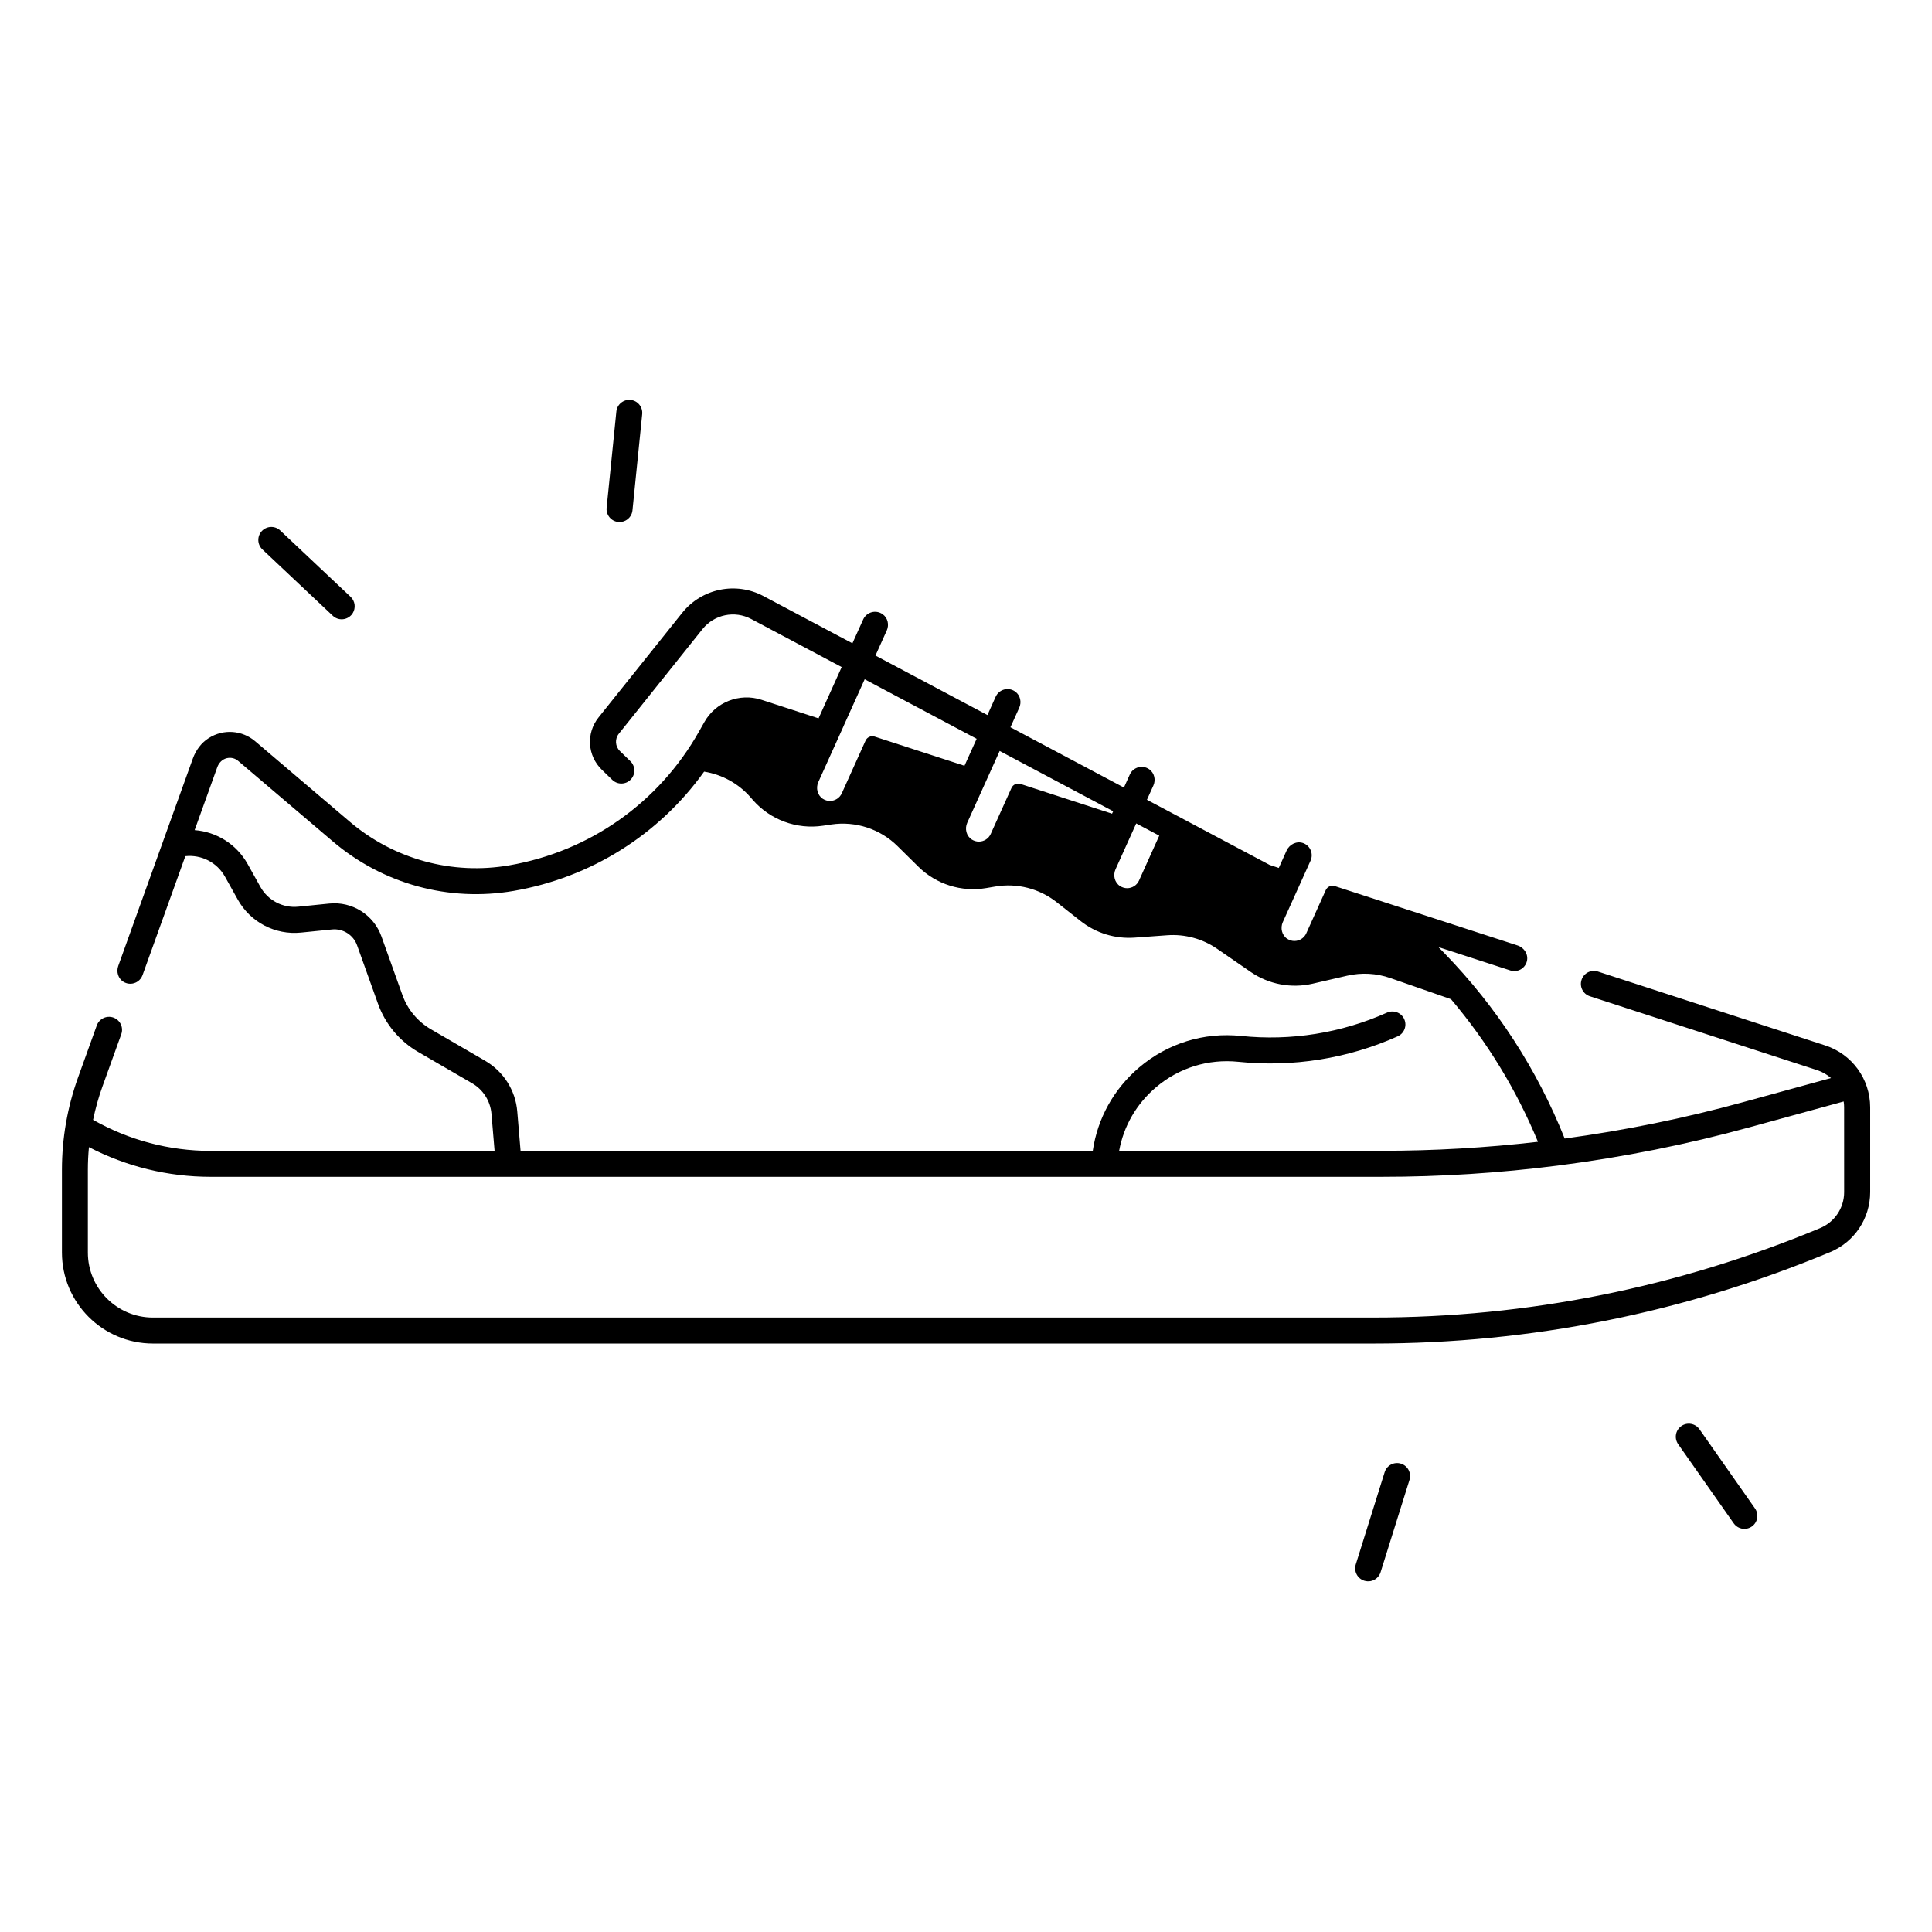 <?xml version="1.0" encoding="UTF-8"?>
<!-- Uploaded to: ICON Repo, www.iconrepo.com, Generator: ICON Repo Mixer Tools -->
<svg fill="#000000" width="800px" height="800px" version="1.1" viewBox="144 144 512 512" xmlns="http://www.w3.org/2000/svg">
 <g>
  <path d="m627.71 421.05-60.25-19.582c-1.812-0.59-3.75 0.402-4.34 2.215-0.59 1.812 0.402 3.75 2.215 4.34l60.25 19.582c1.379 0.453 2.609 1.172 3.652 2.086l-23.352 6.406c-15.527 4.262-31.312 7.477-47.23 9.625-7.332-18.363-18.027-34.863-31.844-49.082l-1.613-1.652 19.039 6.188c1.871 0.609 3.879-0.461 4.387-2.391 0.48-1.801-0.668-3.652-2.449-4.223l-48.434-15.734c-0.953-0.316-1.988 0.148-2.402 1.062l-5.164 11.453c-0.57 1.27-1.832 2.027-3.141 2.027-0.629 0-1.277-0.176-1.871-0.551-1.457-0.934-1.918-2.863-1.211-4.438l7.371-16.324c0.789-1.781-0.059-3.887-1.91-4.606-1.742-0.668-3.691 0.277-4.457 1.977l-2.066 4.586-2.41-0.789-32.531-17.277 1.703-3.769c0.68-1.496 0.277-3.316-1.055-4.281-1.832-1.32-4.301-0.59-5.188 1.359l-1.555 3.453-30.082-15.98 2.332-5.164c0.68-1.496 0.277-3.316-1.055-4.281-1.832-1.32-4.301-0.59-5.188 1.359l-2.184 4.852-29.676-15.766 3-6.652c0.68-1.496 0.277-3.316-1.062-4.281-1.832-1.32-4.301-0.59-5.188 1.359l-2.856 6.328-23.586-12.527c-7.301-3.879-16.355-2.008-21.52 4.449l-22.168 27.719c-3.344 4.184-2.973 10.156 0.887 13.883l2.754 2.668c1.367 1.32 3.551 1.289 4.871-0.078 1.32-1.367 1.289-3.551-0.078-4.871l-2.754-2.668c-1.289-1.238-1.418-3.227-0.297-4.625l22.168-27.719c3.102-3.879 8.531-5 12.91-2.668l23.969 12.734-6.129 13.59-15.133-4.922c-5.785-1.879-12.145 0.602-15.125 5.894l-1.438 2.539c-10.629 18.844-28.961 31.762-50.281 35.445-15.133 2.609-30.535-1.605-42.242-11.551l-25.102-21.352c-3.387-2.875-8.336-3.344-12.309-0.809-1.969 1.25-3.394 3.199-4.184 5.391l-7.832 21.758v0.012l-11.945 33.211c-0.562 1.555-0.02 3.344 1.387 4.203 0.582 0.355 1.199 0.512 1.812 0.512 1.406 0 2.734-0.875 3.238-2.281l11.344-31.527c4.231-0.453 8.395 1.633 10.52 5.453l3.375 6.051c3.344 5.992 9.918 9.438 16.746 8.746l8.215-0.828c2.914-0.297 5.668 1.438 6.66 4.211l5.551 15.5c1.918 5.344 5.676 9.859 10.586 12.715l14.367 8.344c2.914 1.691 4.82 4.715 5.106 8.07l0.828 9.84h-75.277c-10.922 0-21.648-2.844-31.125-8.227 0.621-3.012 1.445-5.984 2.5-8.895l4.969-13.797c0.648-1.789-0.285-3.758-2.078-4.41-1.789-0.641-3.758 0.285-4.41 2.078l-4.969 13.797c-2.832 7.871-4.269 16.117-4.269 24.48v21.914c0 13.293 10.812 24.109 24.109 24.109h323.44c41.781 0 82.508-8.156 121.07-24.234 6.434-2.688 10.586-8.926 10.586-15.891v-22.484c-0.012-7.488-4.793-14.074-11.906-16.387zm-188.09-46.66 5.492-12.172 6.102 3.238-5.363 11.898c-0.57 1.27-1.832 2.027-3.141 2.027-0.629 0-1.277-0.176-1.871-0.551-1.465-0.938-1.926-2.856-1.219-4.441zm-33.434-25.316 2.734-6.062 30.082 15.98-0.297 0.648-24.254-7.883c-0.953-0.316-1.988 0.148-2.402 1.062l-5.5 12.191c-0.57 1.27-1.832 2.027-3.141 2.027-0.629 0-1.277-0.176-1.871-0.551-1.457-0.934-1.918-2.863-1.211-4.438zm-45.324 2.184 6.66-14.75h-0.012l5.637-12.488 29.676 15.766-3.227 7.152-23.812-7.734c-0.953-0.316-1.988 0.148-2.402 1.062l-6.297 13.965c-0.57 1.27-1.832 2.027-3.141 2.027-0.629 0-1.277-0.176-1.871-0.551-1.457-0.945-1.922-2.875-1.211-4.449zm-88.285 73.859-14.367-8.344c-3.512-2.035-6.199-5.266-7.566-9.082l-5.551-15.5c-2.055-5.758-7.742-9.348-13.824-8.738l-8.215 0.828c-4.102 0.414-8.039-1.652-10.047-5.246l-3.375-6.051c-2.953-5.285-8.277-8.551-14.051-8.992l6.004-16.68c0.414-1.152 1.328-2.098 2.519-2.383 1.082-0.254 2.176 0 3.019 0.727l25.102 21.352c13.266 11.277 30.719 16.051 47.871 13.098 20.535-3.543 38.535-14.898 50.5-31.617 4.742 0.758 9.113 3.148 12.32 6.82l0.57 0.66c4.625 5.305 11.633 7.891 18.586 6.859l2.254-0.336c6.426-0.945 12.922 1.18 17.535 5.746l5.512 5.441c4.734 4.676 11.434 6.789 17.996 5.668l2.383-0.402c5.758-0.984 11.672 0.523 16.254 4.133l6.387 5.027c4.055 3.188 9.141 4.754 14.289 4.379l8.641-0.629c4.695-0.344 9.359 0.926 13.227 3.59l8.895 6.129c4.781 3.285 10.715 4.418 16.375 3.121l9.191-2.125c3.797-0.875 7.766-0.66 11.434 0.621l16.078 5.598c9.613 11.344 17.34 24.008 23.047 37.797-13.719 1.586-27.523 2.383-41.359 2.383h-69.629c1.211-6.555 4.586-12.43 9.75-16.816 6.109-5.195 13.863-7.586 21.844-6.769 14.406 1.496 29.008-0.836 42.234-6.75 1.73-0.777 2.508-2.812 1.73-4.547-0.777-1.73-2.812-2.508-4.547-1.742-12.113 5.422-25.496 7.566-38.699 6.188-9.871-1.023-19.465 1.949-27.02 8.363-6.723 5.719-11 13.461-12.281 22.07h-151.64l-0.875-10.41c-0.453-5.586-3.644-10.613-8.504-13.438zm360.14 34.805c0 4.184-2.5 7.922-6.356 9.535-37.719 15.723-77.559 23.703-118.41 23.703h-323.45c-9.496 0-17.219-7.723-17.219-17.219v-21.926c0-2.016 0.098-4.016 0.285-6.012 9.93 5.156 20.98 7.863 32.207 7.863h310.44c15.598 0 31.152-1.004 46.594-2.973 0.098-0.012 0.195-0.02 0.285-0.039 17.062-2.195 33.977-5.559 50.605-10.125l24.895-6.828c0.078 0.5 0.117 1.012 0.117 1.523z"/>
  <path d="m232.19 307.18c1.387 1.309 3.562 1.238 4.871-0.148 0.156-0.168 0.285-0.336 0.402-0.523 0.867-1.367 0.668-3.199-0.551-4.348l-18.648-17.574c-1.387-1.309-3.562-1.238-4.871 0.148-1.301 1.379-1.238 3.562 0.148 4.871z"/>
  <path d="m307.84 282.33c1.34 0.137 2.578-0.523 3.258-1.586 0.277-0.434 0.461-0.945 0.512-1.496l2.578-25.496c0.188-1.891-1.191-3.582-3.078-3.769-1.891-0.188-3.582 1.191-3.769 3.078l-2.578 25.496c-0.199 1.883 1.18 3.574 3.078 3.773z"/>
  <path d="m594.37 522.76c-1.094-1.555-3.238-1.938-4.801-0.836-1.555 1.094-1.93 3.238-0.836 4.801l14.719 20.969c0.816 1.16 2.215 1.664 3.512 1.398 0.453-0.09 0.887-0.277 1.289-0.551 1.555-1.094 1.93-3.238 0.836-4.801z"/>
  <path d="m515.27 531.88c-1.812-0.57-3.75 0.441-4.32 2.254l-7.656 24.453c-0.57 1.812 0.441 3.75 2.254 4.32 0.582 0.176 1.16 0.195 1.723 0.09 1.191-0.246 2.215-1.113 2.598-2.344l7.656-24.453c0.57-1.82-0.434-3.75-2.254-4.32z"/>
 </g>
</svg>